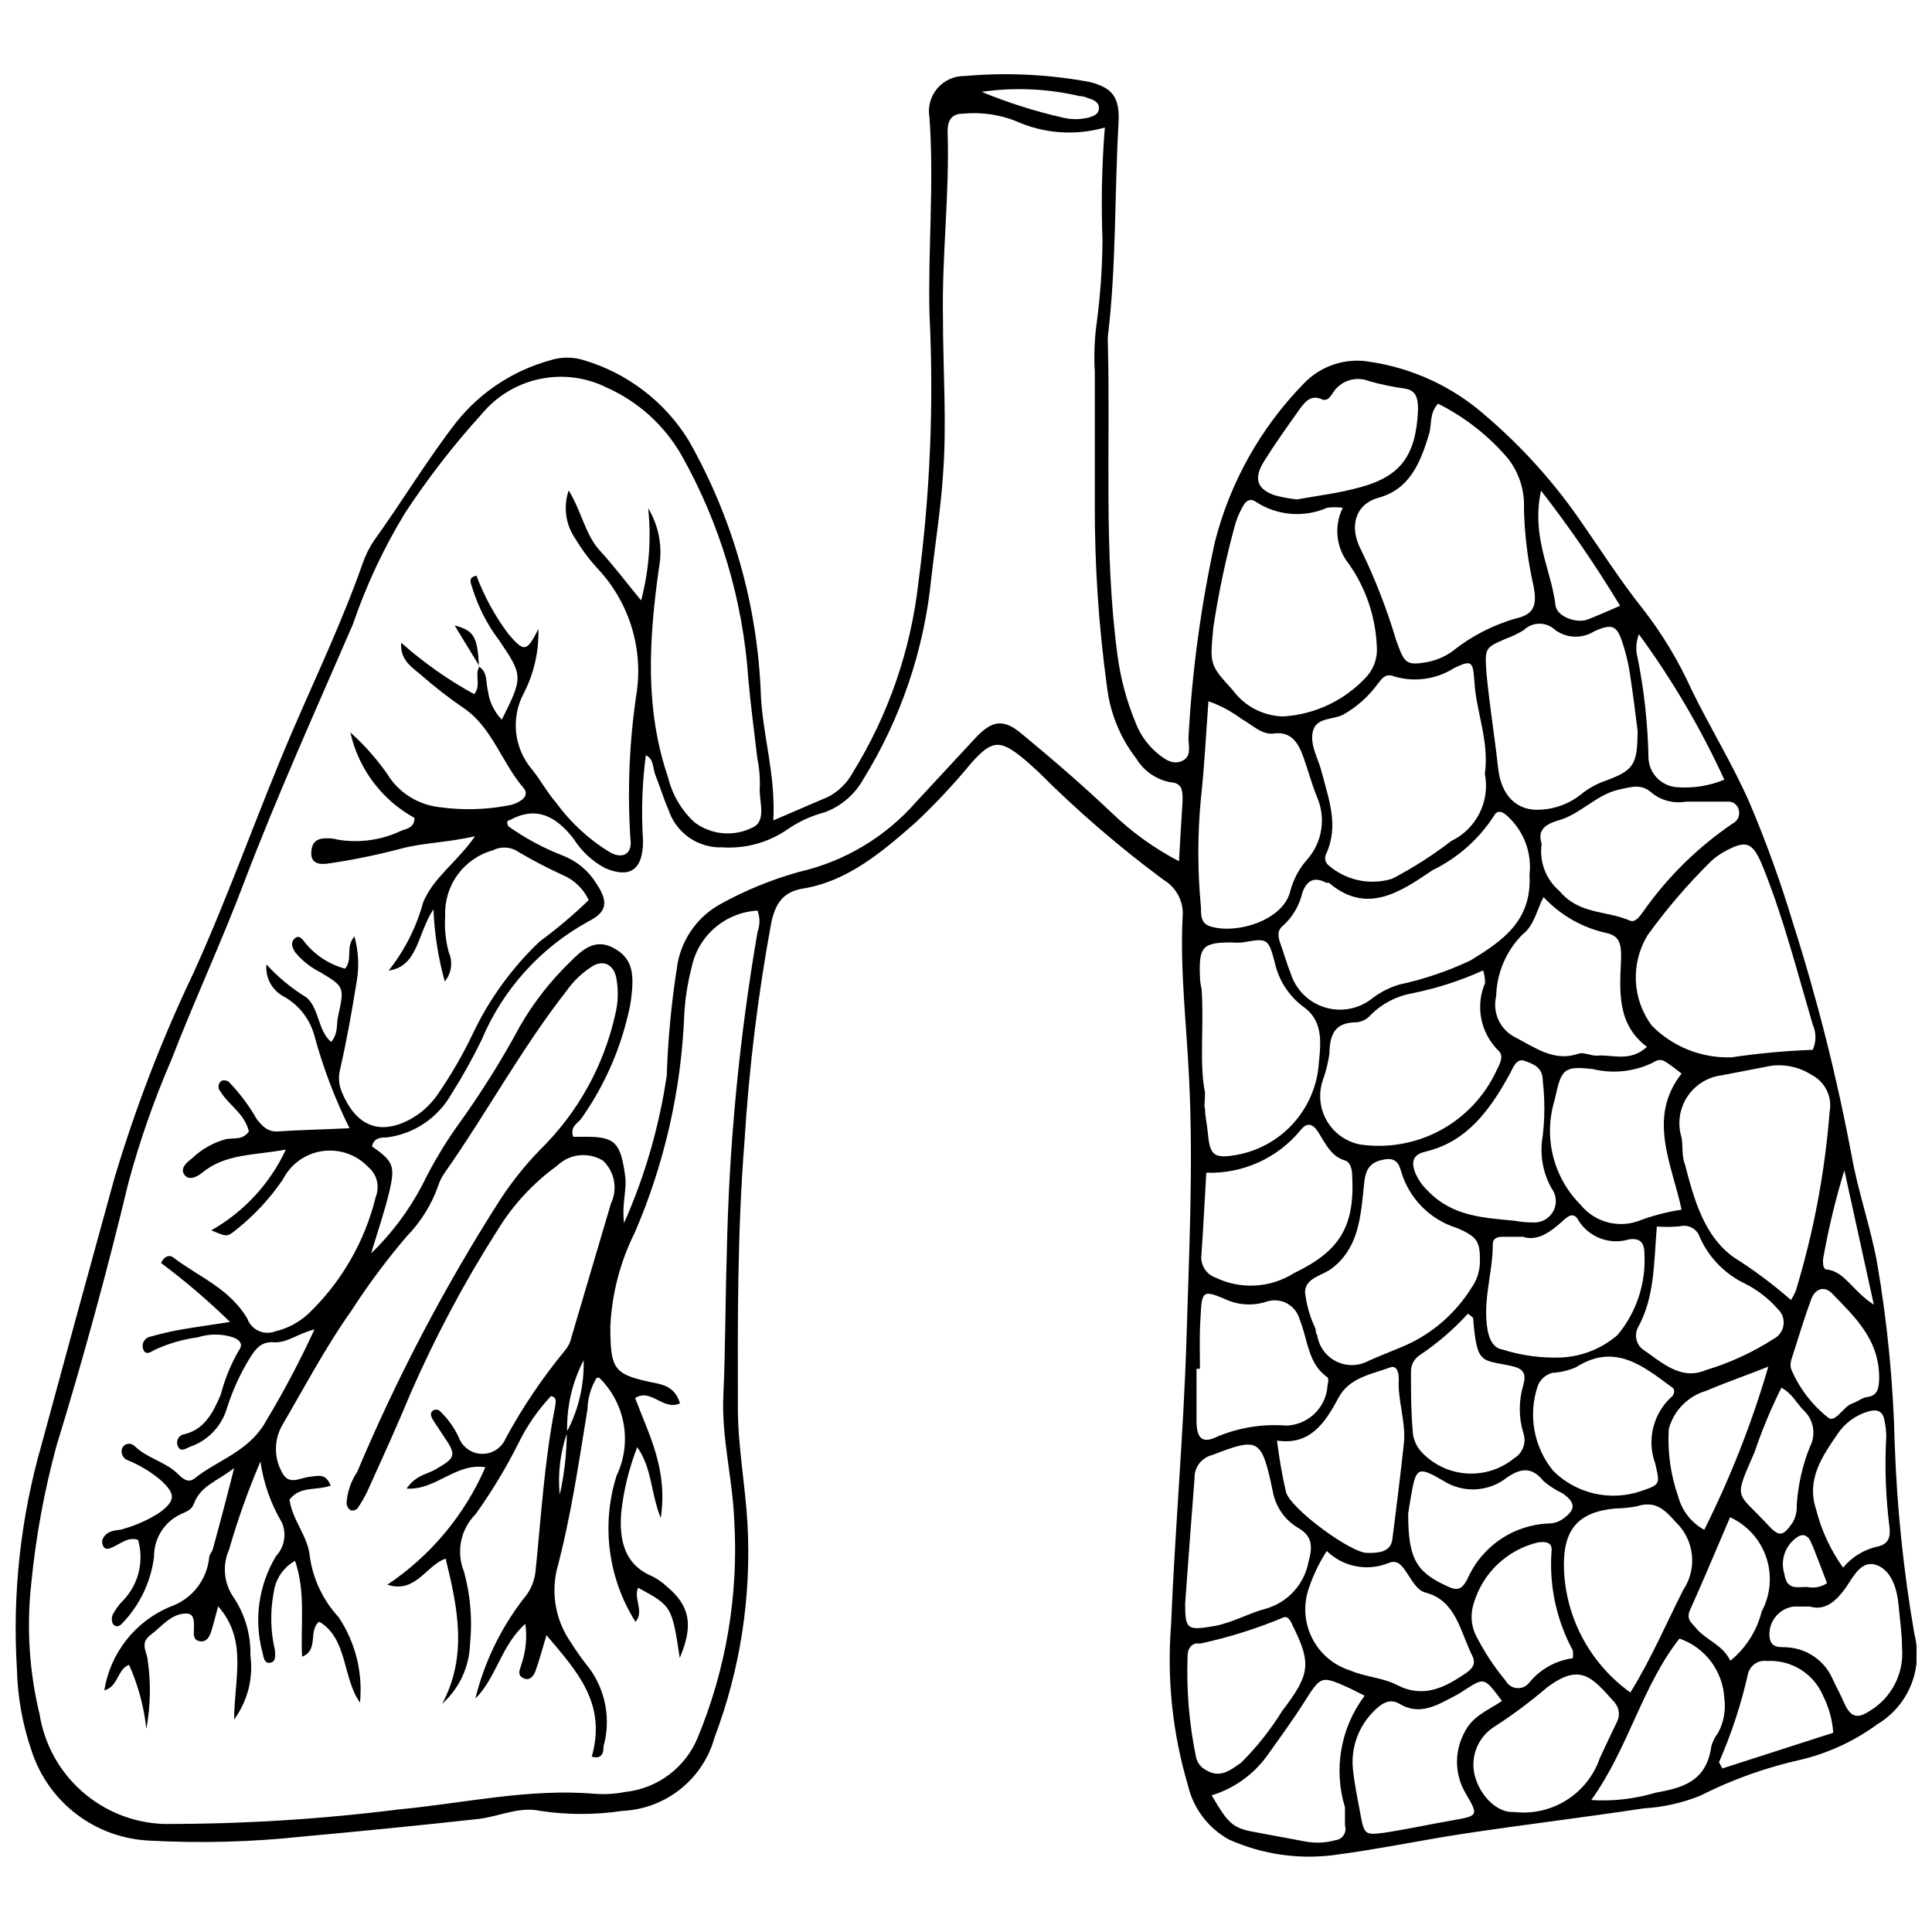 <?xml version="1.0" encoding="UTF-8"?>
<!-- Uploaded to: SVG Repo, www.svgrepo.com, Generator: SVG Repo Mixer Tools -->
<svg width="800px" height="800px" version="1.1" viewBox="144 144 512 512" xmlns="http://www.w3.org/2000/svg">
 <defs>
  <clipPath id="a">
   <path d="m148.09 163h503.81v474h-503.81z"/>
  </clipPath>
 </defs>
 <g clip-path="url(#a)">
  <path d="m348.94 361.42 14.605-6.285c2.738-1.445 4.984-3.672 6.453-6.398 9.43-15.266 15.363-32.434 17.379-50.266 3.133-23.637 4.117-47.512 2.945-71.324-0.395-17.32 1.246-34.645 0-52.023-0.496-2.758 0.273-5.59 2.098-7.719 1.82-2.125 4.496-3.324 7.297-3.266 11.137-0.98 22.355-0.43 33.344 1.645 5.66 1.586 7.754 3.848 7.359 10.812-1.074 18.906-0.566 37.926-2.832 56.609v-0.004c-0.027 0.547-0.027 1.094 0 1.641 0.734 27.566-1.133 55.25 2.547 82.703v0.004c0.793 6.125 2.394 12.121 4.754 17.828 1.094 2.949 2.883 5.59 5.211 7.699 2.152 1.867 4.527 3.848 7.246 2.547s1.414-4.359 1.641-6.625v0.004c0.953-17.273 3.281-34.441 6.961-51.344 4.035-15.879 12.199-30.41 23.664-42.117 4.508-4.664 11.043-6.785 17.434-5.66 11.324 1.676 21.922 6.59 30.512 14.152 9.395 8 17.727 17.172 24.797 27.285 5.66 8.094 10.926 16.418 16.98 24 5.168 6.629 9.52 13.848 12.965 21.512 4.981 10.188 10.926 19.758 15.512 30.285h-0.004c4.336 10.262 8.113 20.75 11.324 31.418 6.453 20.227 11.652 40.836 15.566 61.703 1.699 9.512 4.926 18.625 6.738 28.305h-0.004c2.754 15.996 4.324 32.172 4.699 48.398 0.594 16.797 2.336 33.535 5.207 50.098 1.164 4.504 0.84 9.266-0.926 13.57-1.766 4.309-4.875 7.926-8.867 10.32-5.984 4.391-12.773 7.566-19.98 9.34-9.371 2.055-18.445 5.289-27.004 9.621-4.75 1.914-9.777 3.039-14.887 3.34-16.078 2.434-32.152 4.359-48.23 6.793-11.32 1.754-22.984 4.188-34.473 5.66-9.266 1.082-18.648-0.344-27.172-4.129-5.559-3.019-9.559-8.273-10.984-14.438-4.082-13.758-5.598-28.148-4.469-42.457 1.02-25.191 3.285-50.27 4.074-75.457 0.68-23.266 1.867-46.477 0.68-69.797-0.68-14.094-2.379-28.305-1.699-42.23 0.418-4.008-1.523-7.891-4.981-9.961-11.793-8.727-22.918-18.32-33.285-28.699-1.359-1.188-2.606-2.434-4.019-3.566-6.227-5.094-8.32-4.754-13.699 1.246v-0.004c-4.566 5.555-9.48 10.812-14.719 15.738-8.945 7.867-18.059 15.625-29.891 17.547-4.754 0.793-7.246 3.34-8.434 9.172-3.519 19.125-5.883 38.445-7.074 57.852-1.867 23.492-1.812 47.043-1.754 70.59 0 10.359 1.98 20.434 2.547 30.738 1.066 19.273-1.902 38.555-8.719 56.609-1.5 5.41-4.672 10.211-9.066 13.707-4.391 3.496-9.777 5.516-15.387 5.766-7.207 1.078-14.531 1.078-21.738 0-5.66-1.246-10.98 1.527-16.531 2.152-15.453 1.699-30.965 3.227-46.418 4.641-13.516 1.461-27.125 1.82-40.699 1.074-7.016-0.32-13.766-2.785-19.34-7.055-5.574-4.269-9.711-10.145-11.852-16.832-2.367-6.894-3.664-14.109-3.852-21.398-1.242-20.094 0.961-40.254 6.512-59.605 6.379-23.551 12.812-47.078 19.305-70.59 5.562-18.648 12.566-36.836 20.945-54.402 9.453-20.773 16.98-42.512 25.984-63.516 6.398-14.887 13.359-29.438 18.793-44.832h-0.004c0.758-2.266 1.824-4.422 3.172-6.394 7.301-10.133 14.094-21.457 21.852-31.418 6.301-7.828 14.891-13.488 24.566-16.191 3.051-1.02 6.348-1.02 9.398 0 11.418 3.461 21.18 10.969 27.453 21.117 11.801 20.754 18.387 44.066 19.191 67.926 0.566 10.699 3.906 20.664 3.281 32.836zm-54.738 162.07c3.098-5.852 4.641-12.402 4.473-19.02-3.074 5.898-4.574 12.488-4.359 19.133-1.855 5.301-2.531 10.941-1.98 16.531 1.227-5.465 1.855-11.047 1.867-16.645zm-23.266-202.82c2.379 1.414 1.754 4.246 2.379 6.453h-0.004c0.367 2.863 1.656 5.527 3.68 7.586 5.66-11.32 5.66-11.66-0.793-21.113v-0.004c-3.152-4.191-5.547-8.906-7.074-13.926-0.34-1.188-1.188-2.606 1.133-3.113 2.098 5.566 4.977 10.809 8.547 15.566 4.133 4.754 4.754 4.699 7.867-1.414 0.168 5.894-1.156 11.734-3.848 16.984-1.723 3.203-2.434 6.856-2.043 10.473 0.395 3.617 1.879 7.031 4.25 9.793 2.266 2.832 4.019 6.113 6.398 8.832v-0.004c3.898 5.34 8.824 9.844 14.492 13.246 3.453 1.699 5.66 0 5.152-3.68h-0.004c-0.824-12.695-0.312-25.449 1.531-38.039 1.992-12.027-1.66-24.305-9.906-33.285-2.32-2.477-4.367-5.188-6.117-8.094-2.676-3.769-3.371-8.594-1.867-12.965 3.453 5.66 4.414 11.773 8.266 15.965 3.848 4.188 7.074 8.547 10.926 13.191v-0.004c2.102-7.969 2.734-16.258 1.867-24.453 2.894 4.805 3.906 10.512 2.832 16.02-2.606 18.625-3.793 37.078 2.434 55.305 1.105 4.59 3.547 8.746 7.019 11.945 2.184 1.637 4.785 2.633 7.504 2.875 2.723 0.238 5.453-0.285 7.894-1.516 3.961-1.812 1.473-7.301 1.926-11.32l-0.004-0.004c0.035-2.356-0.195-4.711-0.68-7.016-0.793-6.961-1.754-13.926-2.379-20.945h0.004c-1.406-20.867-7.457-41.16-17.719-59.383-4.547-7.941-11.508-14.23-19.871-17.945-5.481-2.715-11.719-3.508-17.707-2.242-5.988 1.262-11.375 4.504-15.293 9.207-7.488 8.246-14.32 17.066-20.438 26.379-5.637 9.266-10.25 19.113-13.754 29.379-9.793 22.645-20.039 45.285-28.812 68.324-6 15.906-13.191 31.305-19.359 47.266l-0.004 0.004c-4.543 10.508-8.328 21.328-11.32 32.379-5.66 23.551-12 46.758-19.078 69.797-3.242 11.941-5.477 24.137-6.68 36.457-1.285 11.605-0.539 23.348 2.211 34.699 1.266 7.902 5.238 15.117 11.238 20.414s13.652 8.348 21.648 8.625c20.816 0.035 41.617-1.25 62.27-3.848 17.379-1.641 34.531-5.66 52.137-4.133 2.672 0.172 5.352 0 7.981-0.512 4.164-0.453 8.133-2.019 11.484-4.527 3.356-2.508 5.977-5.871 7.594-9.734 7.578-18.242 10.906-37.969 9.734-57.684-0.453-11.32-3.394-21.852-2.887-33.117 0.566-12.398 0.508-24.906 0.906-37.359 0.559-28.66 3.281-57.234 8.152-85.48 0.68-1.824 0.68-3.836 0-5.66-4.184 0.234-8.176 1.848-11.34 4.594-3.168 2.746-5.332 6.469-6.152 10.578-1.051 4.059-1.695 8.211-1.926 12.395-0.777 19.871-5.211 39.426-13.074 57.684-3.867 7.727-6.086 16.168-6.512 24.797 0 11.32 0.793 12.793 10.586 14.887 3.113 0.621 6.512 1.074 7.867 5.66-4.473 2.039-7.699-4.133-11.887-1.414 3.68 9.793 8.719 18.852 6.793 31.812-2.719-6.848-2.266-13.133-6.227-18.793-2.18 5.559-3.609 11.383-4.246 17.32-0.621 7.754 1.074 13.98 8.379 16.98v0.004c1.344 0.691 2.582 1.566 3.68 2.602 6.172 5.152 7.133 10.246 3.453 18.965-2.094-13.754-2.094-13.754-11.039-18.625-1.301 2.832 1.699 6.227-0.68 9.059-7.289-11.539-9.133-25.699-5.039-38.719 2.047-4.269 2.707-9.07 1.883-13.73-0.82-4.66-3.082-8.945-6.465-12.254h-0.68c-1.52 2.516-2.359 5.383-2.434 8.32-2.324 14.324-4.418 28.645-8.152 42.629-1.512 6.637-0.156 13.602 3.734 19.188 1.527 2.414 3.188 4.742 4.981 6.965 4.301 5.949 5.656 13.535 3.68 20.605 0 1.074 0 3.566-3.113 2.719 4.019-14.207-3.961-22.645-12-32.211-1.133 3.734-1.867 6.566-2.832 9.285-0.566 1.641-1.641 2.945-3.34 2.094-1.699-0.848-0.848-2.207-0.508-3.508v-0.004c1.215-3.488 1.586-7.211 1.074-10.867-6.398 5.66-7.699 14.379-13.246 19.812 2.375-9.625 6.734-18.648 12.797-26.496 1.684-1.93 2.766-4.309 3.113-6.848 1.527-14.773 2.379-29.664 5.266-44.211 0-0.848 0.68-2.207-1.133-2.606h-0.004c-3.5 3.731-6.418 7.969-8.66 12.57-3.277 6.531-7.062 12.793-11.32 18.734-3.988 4-5.195 10-3.059 15.23 1.715 6.281 2.254 12.824 1.586 19.301-0.215 6.012-2.871 11.676-7.359 15.68 6.793-12.738 4.074-25.473 0.906-38.438-5.152 1.699-7.867 9.34-15.453 6.906v0.004c11.469-7.672 20.488-18.48 25.984-31.137-7.812-1.246-13.191 6.172-20.887 5.66 2.492-3.621 5.379-3.734 7.699-5.094 5.266-3.059 5.66-3.68 2.152-8.773-0.961-1.527-2.039-3-3-4.586-0.34-0.621-0.68-1.527 0-2.094h-0.004c0.559-0.512 1.418-0.512 1.98 0 2.066 1.977 3.758 4.32 4.981 6.906 0.926 2.598 3.352 4.359 6.109 4.438 2.758 0.074 5.277-1.555 6.344-4.098 4.484-8.262 9.754-16.074 15.738-23.324 0.852-1.008 1.438-2.215 1.699-3.508 3.508-11.773 6.961-23.66 10.473-35.438 1.828-3.828 0.98-8.398-2.098-11.32-3.207-1.984-7.262-1.984-10.473 0-0.648 0.406-1.254 0.883-1.809 1.414-6.297 4.57-11.625 10.344-15.68 16.98-8.801 13.793-16.504 28.254-23.043 43.25-3.453 8.32-7.188 16.531-10.926 24.793h0.004c-0.855 1.984-1.898 3.879-3.113 5.664-0.492 0.523-1.242 0.723-1.926 0.508-0.598-0.445-0.969-1.125-1.02-1.867 0.207-2.957 1.184-5.805 2.832-8.266 10.543-25.074 23.215-49.203 37.867-72.117 3.106-4.773 6.672-9.227 10.645-13.305 9.93-9.762 16.828-22.184 19.867-35.777 0.793-3.168 0.891-6.469 0.285-9.68-0.621-3.394-3.172-4.812-6-3.34-2.84 1.723-5.285 4.019-7.191 6.738-11.887 15.172-21.172 32.379-32.266 48.172-0.762 1.074-1.355 2.258-1.754 3.512-1.758 4.981-4.578 9.52-8.266 13.301-5.387 6.301-10.344 12.957-14.832 19.926-6.793 9.566-12.34 20.152-18.285 30.285h0.004c-2.148 3.856-2.148 8.543 0 12.398 1.754 3.566 4.699 1.473 7.246 1.188 2.547-0.281 4.301-0.961 5.66 2.32-3.848 1.414-8.094 0-10.926 3.734 0.848 5.66 4.867 9.625 5.379 15l-0.004 0.004c0.848 6.031 3.512 11.66 7.644 16.133 4.453 6.664 6.453 14.668 5.66 22.645-4.641-6.512-3.227-16.98-10.812-21.453-3 2.379 0 7.527-4.527 9.285-0.453-8.66 1.02-16.98-1.867-25.418v-0.004c-3.113 1.762-5.215 4.891-5.664 8.438-0.965 5.062-0.848 10.27 0.34 15.281 0 1.301 0.395 2.945-1.188 3.285-1.586 0.34-1.812-1.301-2.094-2.606-2.359-8.676-1.074-17.938 3.566-25.641 2.262-2.406 2.863-5.93 1.527-8.945-2.93-4.953-4.852-10.438-5.66-16.133-3.246 7.617-6.027 15.422-8.32 23.379-1.867 4.219-1.352 9.113 1.355 12.852 2.941 4.5 4.441 9.793 4.305 15.168 0.812 6.004-0.727 12.09-4.305 16.984 0-10.812 3.68-21-4.246-30.004-0.68 2.606-1.074 4.074-1.527 5.66-0.453 1.586-1.074 3.906-3.227 3.621-2.152-0.281-1.641-2.266-1.641-3.848 0-1.586 0-3.566-2.094-3.508-3.961 0-6.453 3.453-9.398 5.66-2.945 2.207-1.02 4.301-0.793 6.625 0.895 6.07 0.781 12.25-0.34 18.281-0.633-5.863-2.18-11.594-4.582-16.98-3.172 1.188-2.719 5.66-6.566 6.793 1.578-9.867 8.121-18.227 17.32-22.133 2.82-0.938 5.312-2.672 7.172-4.992 1.855-2.32 3.004-5.129 3.301-8.086 0-0.793 0.734-1.414 0.961-2.207 1.812-6.566 3.566-13.191 5.66-21.512-4.699 3.621-8.887 4.699-10.641 9.398-0.68 1.812-2.039 2.094-3.394 2.773h-0.004c-4.426 2.016-7.246 6.457-7.188 11.32-0.824 6.644-3.785 12.844-8.434 17.664-0.621 0.734-1.812 1.246-2.547 0-0.285-0.73-0.285-1.539 0-2.266 0.723-1.371 1.637-2.629 2.715-3.738 2.035-2.094 3.481-4.688 4.188-7.523 0.707-2.832 0.648-5.805-0.168-8.609-2.434-0.793-4.246 0.734-6.227 1.699-1.133 0.566-2.492 1.301-3.113-0.281-0.621-1.586 0.621-3 2.039-3.566 1.414-0.566 2.434-0.34 3.566-0.793 3.324-0.945 6.488-2.375 9.395-4.246 4.301-3.172 4.359-4.926 0.453-8.547-2.656-2.254-5.656-4.07-8.887-5.379-0.617-0.242-1.109-0.715-1.375-1.32s-0.281-1.293-0.039-1.906c0.289-0.578 0.832-0.984 1.469-1.098 0.637-0.109 1.289 0.086 1.758 0.531 3.34 3.285 7.926 4.074 11.32 7.246 1.246 1.188 2.773 2.832 4.586 1.414 6.398-5.094 14.547-7.133 19.078-15.398 4.68-7.801 8.93-15.848 12.734-24.113-4.414 1.074-7.246 3.621-10.699 3.394-3.453-0.227-4.867 1.699-6.512 4.301l0.004 0.004c-2.492 4.086-4.488 8.457-5.945 13.02-1.355 4.789-4.938 8.625-9.621 10.301-1.246 0.395-2.832 1.926-3.566-0.453v0.004c-0.172-0.645-0.047-1.332 0.332-1.875 0.383-0.547 0.984-0.895 1.648-0.957 5.207-1.301 7.473-5.66 9.512-10.414h-0.004c1.066-4.125 2.688-8.086 4.812-11.777 1.359-1.754 0-2.887-1.527-3.453-3.055-0.988-6.344-0.988-9.398 0-3.914 0.523-7.731 1.633-11.32 3.285-1.02 0.566-2.379 1.586-3.059 0-0.305-0.734-0.25-1.574 0.148-2.262 0.402-0.688 1.102-1.152 1.891-1.25 2.57-0.738 5.18-1.34 7.812-1.809 3.961-0.68 7.926-1.246 13.133-2.039-5.746-5.602-11.855-10.82-18.285-15.625 0.906-2.039 2.379-2.152 3.227-1.473 6.738 5.152 14.945 8.207 19.645 16.246 0.52 1.43 1.594 2.59 2.977 3.215 1.387 0.629 2.965 0.676 4.383 0.129 3.301-0.773 6.344-2.394 8.828-4.699 8.77-8.418 14.953-19.16 17.832-30.965 1.113-2.777 0.312-5.953-1.98-7.871-3.125-3.309-7.668-4.891-12.176-4.238-4.504 0.652-8.41 3.461-10.469 7.523-3.473 5.106-7.711 9.648-12.566 13.473-2.266 1.812-2.32 1.699-6.398 0h0.004c8.652-4.898 15.559-12.383 19.754-21.398-8.605 1.586-16.02 1.02-22.305 6.227-1.359 1.074-3.508 2.094-4.641 0.34s0.848-3.285 2.094-4.246h0.004c2.519-2.43 5.617-4.18 9-5.094 2.039-0.395 4.414 0.34 6.059-2.039-1.188-4.812-5.32-6.906-7.586-10.641h-0.004c-0.352-0.402-0.516-0.934-0.453-1.465 0.066-0.527 0.355-1.004 0.793-1.309 0.648-0.238 1.375-0.133 1.926 0.281 2.879 2.977 5.371 6.305 7.418 9.906 1.586 1.926 2.887 3.394 5.66 3.227 5.66-0.395 11.887-0.508 18.906-0.848-3.883-7.828-6.992-16.02-9.285-24.453-1.156-4.34-3.984-8.047-7.867-10.305-3.269-1.59-5.211-5.039-4.867-8.66 3.109 3.414 6.695 6.371 10.641 8.773 3.394 2.945 2.945 8.773 6.512 11.773 1.926-2.266 1.359-4.641 1.812-6.68 1.754-7.926 1.699-7.926-4.754-11.832l-0.004 0.004c-2.5-1.254-4.719-3.008-6.512-5.152-0.734-1.074-1.414-2.492-0.34-3.621 1.074-1.133 1.926-0.34 2.773 0.848h0.004c2.727 3.418 6.477 5.879 10.699 7.019 2.152-2.547 0-5.66 2.492-8.547h-0.004c1.109 3.961 1.301 8.121 0.566 12.168-1.246 7.699-2.606 15.453-4.359 23.039-0.523 2.059-0.344 4.231 0.512 6.172 3.734 8.887 9.906 11.32 17.773 7.246 2.926-1.543 5.445-3.754 7.359-6.453 3.613-5.184 6.793-10.656 9.512-16.359 4.352-9.172 10.359-17.461 17.715-24.457 4.582-3.363 8.93-7.031 13.02-10.98-1.391-2.977-3.828-5.332-6.848-6.625-4.051-1.84-8-3.902-11.832-6.168-2-1.363-4.59-1.516-6.734-0.398-3.769 1.047-7.07 3.344-9.363 6.512s-3.441 7.019-3.262 10.926c-0.223 3.238 0.102 6.492 0.961 9.621 1.125 2.566 0.707 5.543-1.074 7.699-1.734-6.238-2.738-12.66-3-19.133-4.301 6.512-4.074 15.172-11.887 16.246 4.258-5.352 7.375-11.516 9.168-18.113 2.773-6.625 8.719-10.359 13.754-17.492-7.699 1.754-13.926 1.699-20.039 3.394h0.004c-6.117 1.602-12.312 2.867-18.566 3.793-1.867 0.281-4.981 0.566-4.812-2.945 0.168-3.508 2.434-3.793 4.867-3.68v0.004c0.73 0.023 1.449 0.141 2.152 0.34 5.777 0.965 11.711 0.113 16.98-2.434 1.414-0.453 3.394-0.848 3.34-3.34-8.648-4.758-14.836-13.008-16.98-22.645 3.625 3.246 6.871 6.894 9.68 10.867 3 5.012 8.176 8.32 13.98 8.945 6.043 0.84 12.18 0.688 18.172-0.453 0.977-0.148 1.918-0.473 2.773-0.961 1.473-0.734 2.66-2.152 1.246-3.734-5.66-6.566-8.32-16.02-15.738-21.059-3.945-2.699-7.727-5.629-11.32-8.777-2.434-2.094-5.66-3.961-5.32-8.605v0.004c5.918 5.262 12.414 9.836 19.359 13.641 1.926-2.434 0-5.207 1.359-7.301zm165.86-142.88c-7.906 2.262-16.359 1.621-23.832-1.812-4.344-1.656-9.012-2.297-13.641-1.867-3.059 0-4.301 1.641-4.188 5.094 0.508 16.246-1.527 32.438-1.246 48.684 0 14.094 1.074 28.305 0 42.172-0.621 9.227-2.094 18.285-3.113 27.398h-0.004c-1.895 18.863-8.07 37.043-18.055 53.156-2.262 4.004-5.875 7.074-10.191 8.66-3.59 0.938-6.981 2.508-10.02 4.641-4.988 3.391-10.961 5.023-16.98 4.644-3.188 0.133-6.328-0.789-8.938-2.621-2.609-1.832-4.543-4.473-5.5-7.512-1.301-2.945-2.207-6.059-3.394-9-0.734-1.812-0.395-4.359-2.547-5.266-0.98 7.504-1.227 15.09-0.738 22.641 0 7.867-3.566 10.02-10.078 7.246h0.004c-3.398-1.82-6.266-4.492-8.32-7.754-4.754-6.113-9.965-8.773-16.98-4.926-0.566 0-0.848 0.508-0.34 1.586h-0.004c4.539 3.227 9.465 5.871 14.66 7.867 3.562 1.422 6.578 3.938 8.605 7.191 3.34 4.926 3 7.641-2.039 10.188-12.715 6.969-22.695 18.043-28.301 31.418-2.43 4.977-5.133 9.812-8.098 14.492-3.582 6.219-9.863 10.406-16.98 11.32-1.473 0-3.453 0-3.961 2.379 5.66 3.906 6.172 5.207 4.641 11.773-1.188 5.152-2.945 10.188-4.867 16.586 5.469-5.293 10.055-11.426 13.582-18.172 2.656-5.426 5.742-10.633 9.23-15.566 6.156-8.484 11.734-17.371 16.699-26.605 3.625-6.25 8.102-11.965 13.301-16.98 2.945-2.945 6.398-6.285 11.32-3.68 4.926 2.606 5.66 6.34 4.812 13.191v-0.004c-0.188 1.605-0.488 3.195-0.906 4.754-2.332 9.848-6.543 19.148-12.395 27.398-0.961 1.246-3 2.094-2.094 4.754h3.508c7.641 0 9.059 1.699 10.246 10.246 0.566 3.68-0.906 7.246-0.281 12.625 5.531-12.465 9.34-25.621 11.32-39.113 0.312-9.48 1.203-18.934 2.66-28.305 0.863-7.137 5.066-13.441 11.32-16.984 6.656-3.703 13.723-6.609 21.059-8.66 12.035-2.746 22.891-9.223 31.023-18.512 5.266-5.66 10.473-11.32 15.738-16.98 4.359-4.641 7.359-5.207 12.172-1.188 8.152 6.738 16.246 13.699 24 21.059l-0.004-0.004c5.281 5.098 11.27 9.406 17.777 12.793 0.34-5.66 0.621-10.926 0.961-15.965 0-2.773 0-4.754-3.285-4.981l0.004 0.004c-3.758-0.723-7.031-3.008-9.004-6.285-4.269-5.516-6.949-12.09-7.754-19.02-2.207-16.094-3.285-32.324-3.227-48.57v-34.926c-0.258-4.328-0.086-8.672 0.508-12.965 0.965-7.246 1.473-14.543 1.531-21.852-0.387-9.965-0.176-19.945 0.621-29.887zm88.309 73.191c-2.379 2.492-1.641 5.66-2.379 7.981-2.32 7.867-5.266 14.773-13.527 16.98-6.172 1.812-7.754 7.754-4.414 13.98v0.008c3.688 7.606 6.754 15.5 9.168 23.605 2.039 5.66 2.434 6.906 7.414 6.059l0.004-0.004c2.688-0.367 5.25-1.379 7.473-2.941 5.008-4.043 10.785-7.027 16.98-8.773 4.754-1.074 5.66-3.566 4.473-9.059-1.465-6.586-2.281-13.297-2.434-20.039 0.215-4.703-1.23-9.328-4.078-13.078-5.16-6.125-11.516-11.133-18.68-14.719zm12.398 98.102c1.188-8.832-2.32-16.418-2.773-24.453-0.34-5.66-0.906-5.66-5.32-3.621h-0.004c-4.773 3.059-10.652 3.867-16.074 2.207-2.207-0.848-3.113 0.621-4.188 1.98h-0.004c-2.398 3.297-5.465 6.055-9 8.094-2.719 1.527-7.133 0.734-8.152 4.301-1.02 3.566 1.246 7.133 2.207 10.754 1.812 7.188 4.754 14.32 1.246 21.965v0.004c-0.492 0.969-0.285 2.144 0.512 2.887 4.633 4.098 11.066 5.492 16.98 3.68 5.512-2.875 10.758-6.231 15.684-10.02 3.238-1.562 5.867-4.152 7.477-7.371 1.609-3.215 2.106-6.875 1.41-10.406zm-37.645-70.531c-1.375-0.164-2.762-0.164-4.133 0-6.141 2.695-13.227 2.121-18.852-1.527-1.586-1.133-2.773-0.281-3.566 1.301-0.918 1.598-1.621 3.312-2.094 5.094-2.402 8.809-4.293 17.75-5.66 26.777-0.906 9.793-1.133 9.852 5.152 16.699 3.133 4.293 8.098 6.867 13.414 6.961 8.512-0.527 16.477-4.367 22.191-10.699 1.914-2.215 2.832-5.121 2.547-8.039-0.352-7.758-2.902-15.258-7.359-21.621-3.434-4.227-4.074-10.074-1.641-14.945zm124.54 143.67h-0.004c0.957-2.125 0.957-4.559 0-6.68-4.074-13.867-7.641-27.852-12.965-41.211-2.887-7.301-4.473-7.981-10.754-4.473-1.09 0.633-2.113 1.371-3.055 2.207-6.211 6.094-11.891 12.703-16.984 19.758-2.223 3.644-3.309 7.871-3.117 12.137s1.652 8.375 4.195 11.809c5.562 5.652 13.242 8.711 21.172 8.434 7.031-1.047 14.121-1.711 21.227-1.98zm-75.066-46.363c0.672-5.742-1.43-11.457-5.66-15.398-1.074-1.133-2.773-2.152-3.734-0.281-4.016 6.207-9.652 11.199-16.305 14.434-8.379 5.66-17.379 11.945-27.453 3.34h-0.68c-2.887-1.527-5.039-1.02-6.34 2.547-0.762 3.348-2.516 6.391-5.039 8.719-1.754 1.301-1.473 3.059-0.734 5.039 0.734 1.98 1.586 5.094 2.606 7.527h-0.004c1.309 4.379 4.711 7.816 9.074 9.168 4.363 1.352 9.113 0.441 12.664-2.43 2.156-1.641 4.59-2.867 7.191-3.625 6.461-1.402 12.746-3.531 18.734-6.34 8.379-5.152 16.359-10.414 15.68-22.699zm69.289 112.65c0.508-0.789 0.945-1.621 1.301-2.488 4.688-15.426 7.688-31.312 8.945-47.383 0.754-3.926-1.152-7.883-4.699-9.734-3.231-2.102-7.109-2.965-10.926-2.438l-12.906 2.492c-3.777 0.449-7.16 2.559-9.23 5.754-2.066 3.195-2.606 7.144-1.469 10.777 0.395 2.379 0 4.867 0.906 7.133 2.434 9.398 5.094 18.965 12.906 24.566 5.344 3.375 10.414 7.16 15.172 11.32zm-40.645-150.91c-0.621-4.926-1.246-10.02-2.039-15.059h0.004c-0.355-2.375-0.887-4.723-1.586-7.019-1.699-5.66-2.719-6.512-7.812-4.246-3.184 2.035-7.289 1.926-10.359-0.281-2.332-2.273-6.047-2.273-8.379 0-1.492 0.898-3.062 1.656-4.699 2.262-5.66 2.434-5.66 2.434-5.152 9.398 0.793 8.32 2.152 16.586 3.059 24.906 0.793 7.359 5.094 11.66 11.719 10.98v0.004c3.715-0.277 7.266-1.656 10.188-3.965 1.695-1.41 3.609-2.539 5.664-3.34 8.488-3.055 9.34-4.359 9.395-13.641zm-40.926 63.57c-5.996 2.723-12.281 4.754-18.738 6.055-4.152 0.719-7.984 2.695-10.98 5.66-0.949 1.152-2.312 1.887-3.793 2.039-5.66 0-7.133 2.945-7.246 8.379-0.336 2.394-0.926 4.746-1.754 7.019-1.195 3.57-0.793 7.481 1.105 10.734s5.102 5.527 8.801 6.246c7.297 1.062 14.742-0.25 21.238-3.746 6.492-3.5 11.688-8.992 14.82-15.668 0.906-1.867 2.32-4.133 0.395-5.66-2.25-2.293-3.769-5.199-4.363-8.352-0.594-3.156-0.238-6.418 1.023-9.367-0.008-1.133-0.176-2.258-0.508-3.34zm-72.797-71.328c-0.68 9-1.074 17.32-1.98 25.586h-0.004c-0.934 9.66-0.934 19.383 0 29.043 0 2.266 0 4.359 2.66 5.094 6.961 2.039 19.359-1.699 21.059-9.625 0.84-3.043 2.371-5.852 4.473-8.207 1.938-2.215 3.207-4.93 3.668-7.832 0.461-2.906 0.09-5.879-1.062-8.582-1.414-3.453-2.379-7.074-3.621-10.586-1.246-3.508-3.059-7.019-7.867-6.34-3.113 0.453-5.66-2.266-8.605-3.906h-0.004c-2.656-1.977-5.594-3.543-8.715-4.644zm71.945 148.09c0-5.039-0.848-6.227-6.059-8.492l0.004 0.004c-7.152-2.191-12.723-7.828-14.832-15.004-0.906-3.508-2.773-3.68-5.66-2.887-4.133 1.188-3.961 4.754-4.359 8.207-0.793 7.812-1.699 15.453-8.492 20.492-2.434 1.812-6.793 2.379-6.961 6.113v0.004c0.375 3.418 1.332 6.75 2.828 9.848 0 0.508 0 1.074 0.395 1.586h0.004c0.434 3.023 2.328 5.637 5.062 6.996 2.738 1.355 5.965 1.281 8.637-0.203 3.34-1.473 6.793-2.773 10.133-4.246 6.992-3.227 12.895-8.418 16.98-14.945 1.57-2.172 2.383-4.793 2.32-7.473zm-72.852-44.324c0 2.606-0.34 3.394 0 4.188 0 2.152 0.566 4.301 0.734 6.398 0.508 5.66 1.473 6.848 6.793 6 6.027-0.883 11.566-3.812 15.688-8.297 4.125-4.481 6.578-10.246 6.957-16.324 0.621-6 0.961-11.32-4.359-14.945-3.758-2.891-6.367-7.023-7.359-11.66-1.699-6.453-1.98-6.34-8.547-5.207v-0.004c-0.961 0.086-1.926 0.086-2.887 0-7.926 0-8.773 1.188-8.32 10.02h-0.004c0.078 0.801 0.211 1.598 0.398 2.379 0.68 9.848-0.68 19.586 0.906 27.453zm0.34 21.172c-0.453 7.359-0.793 14.605-1.301 21.793l-0.004 0.004c-0.309 2.625 1.242 5.117 3.738 6 6.684 3.223 14.559 2.773 20.832-1.191 11.719-5.66 16.133-11.945 15.398-25.699 0-1.699-0.453-3.68-1.867-4.133-3.734-1.074-5.207-4.473-7.133-7.527-1.359-2.152-2.945-2.773-4.699-0.508l-0.004-0.004c-6.109 7.441-15.34 11.605-24.961 11.266zm84.234 16.98h-5.66c-1.754 0-2.719 0.566-2.66 2.152 0 7.527-2.773 14.832-1.359 22.645 0.508 2.719 1.699 4.754 3.961 5.094 5.082 1.609 10.406 2.32 15.734 2.094 5.426-0.305 10.602-2.394 14.719-5.941 5.019-6.008 7.57-13.695 7.133-21.512 0-2.773-0.961-4.301-4.074-3.848-5.172 1.574-10.75-0.574-13.531-5.211-1.301-2.32-3-0.621-4.301 0.566-3.059 2.719-6.227 5.039-9.965 4.078zm41.715-7.188c-2.66-12.34-9.113-24.453 0-36.059-5.094-3.906-5.266-4.301-7.867-2.773-4.875 2.289-10.387 2.848-15.625 1.586-7.867-0.906-8.379 0-10.133 8.152-1.492 4.801-1.652 9.922-0.453 14.812 1.195 4.887 3.703 9.355 7.246 12.922 3.613 4.504 9.637 6.285 15.117 4.473 3.781-1.457 7.711-2.5 11.715-3.113zm-13.586 127.99c5.66-9.172 9.512-18.34 14.039-27.227v-0.004c3.785-5.668 2.949-13.234-1.98-17.945-3.34-3.793-5.66-5.66-10.414-4.188-1.867 0.355-3.762 0.543-5.66 0.566-9.965 0.961-14.152 5.66-13.527 16.98l-0.004 0.004c0.762 12.719 7.231 24.41 17.605 31.812zm-117.97-23.664c0 6.906 0.508 7.246 7.527 6.059 4.867-0.848 9.172-3.394 13.867-4.641h0.004c2.875-0.824 5.461-2.441 7.461-4.664 2.004-2.219 3.34-4.961 3.859-7.906 1.074-3.848 1.02-6.625-2.66-8.773-3.621-2.086-6.133-5.672-6.848-9.793-2.945-14.094-3.734-14.32-16.078-9.566-2.793 0.691-4.727 3.238-4.641 6.113-0.852 10.758-1.645 21.512-2.492 33.172zm94.477-201.3c-0.695 4.731 1.105 9.484 4.758 12.566 5.152 6.227 12.453 5.094 18.625 7.812 1.359 0.621 2.66-1.133 3.508-2.379v0.004c6.441-9.172 14.496-17.094 23.773-23.383 1.172-0.594 1.836-1.867 1.645-3.168-0.059-0.773-0.43-1.488-1.027-1.98-0.598-0.492-1.375-0.719-2.144-0.625h-10.867c-3.16 0.566-6.41-0.234-8.945-2.207-2.887-2.719-5.66-1.641-8.719-1.02-6.113 1.301-10.473 6.738-16.418 8.266-3.281 1.02-5.375 2.547-4.188 6.113zm0.508 14.094c-1.926 3.734-2.492 7.641-5.66 10.02l0.004 0.004c-4.297 4.356-6.766 10.188-6.906 16.301-1.035 4.262 0.941 8.688 4.812 10.758 5.66 2.945 10.586 6.68 16.98 4.473 1.473-0.508 3.34 0.621 4.981 0.508 4.133-0.34 8.605 1.812 13.191-2.32-8.094-6.059-7.246-15-6.848-23.605 0-3.566-0.34-5.66-3.621-6.512h-0.004c-6.492-1.371-12.402-4.711-16.926-9.566zm-57.453 173.34c-2.027 3.121-3.644 6.488-4.812 10.02-1.457 4.324-1.117 9.051 0.949 13.117 2.066 4.07 5.684 7.133 10.035 8.508 4.019 1.754 8.605 1.867 12.512 3.906 7.019 3.566 12.625 0.621 18.34-3.285 1.586-1.133 2.606-2.434 1.473-4.641-3.172-6.34-4.246-14.492-12.285-16.586-2.379-0.621-3.68-3.34-5.266-5.66-1.586-2.32-2.719-3.059-4.981-2.039-2.703 1.02-5.641 1.25-8.469 0.656-2.828-0.59-5.43-1.977-7.496-3.996zm-13.191-29.266c0.551 4.586 1.344 9.141 2.379 13.641 1.188 4.414 17.492 16.418 21.68 16.133 2.434 0 6.059 0 6.512-3.621 1.074-8.492 2.152-16.98 3.059-25.473 0.566-5.66-1.699-11.32-1.359-16.98 0-1.641-0.453-3.793-2.379-3.059-4.867 1.812-10.641 2.606-13.586 7.981-3.68 6.961-7.699 12.68-16.305 11.379zm105.07-13.812c-7.699-5.66-15.34-12.285-25.758-5.66-2.004 0.891-4.152 1.406-6.34 1.527-1.754 0.453-3.184 1.715-3.848 3.394-2.656 7.754-1.094 16.328 4.133 22.645 2.984 2.945 6.734 5 10.82 5.941 4.09 0.938 8.355 0.723 12.332-0.621 5.148-1.754 5.148-1.754 3.793-7.414-1.086-3-1.266-6.246-0.52-9.348 0.746-3.098 2.379-5.91 4.707-8.09 0.773-0.52 1.059-1.523 0.68-2.375zm-125.5-5.207h-0.906v13.754c0 4.586 1.473 6.172 5.32 4.301 5.82-2.473 12.152-3.504 18.457-3 5.527-0.168 10.121-4.312 10.867-9.793 0-1.074 0.621-2.492 0-3.059-5.152-3.566-5.152-10.02-7.301-15.285l-0.004 0.004c-0.484-1.801-1.68-3.324-3.316-4.223-1.633-0.898-3.562-1.09-5.344-0.531-3.723 1.25-7.789 0.988-11.32-0.738-5.66-2.379-6-1.98-6.285 4.926-0.34 4.699-0.168 9.113-0.168 13.645zm80.043 88.023c-4.641-6.227-4.641-6.227-9.566-3.113-0.848 0.508-1.641 1.133-2.547 1.586-4.812 2.492-9.566 5.66-15.172 2.207-2.492-1.414-4.641 0-6.566 1.926-4.09 3.981-6.172 9.594-5.66 15.281 0.395 4.019 1.246 8.039 1.98 12 1.02 5.66 1.301 5.66 6.34 5.039 6.285-0.961 12.453-2.32 18.68-3.394 6.227-1.074 6.227-1.359 3-6.848v-0.004c-2.965-4.852-3.203-10.895-0.621-15.961 2.207-4.758 6.227-6.059 10.133-8.719zm41.039-125.73c-0.793 9.738-0.566 18.738-4.981 26.719-0.988 1.898-0.57 4.227 1.02 5.66 5.207 3.566 10.301 8.547 16.98 5.66h0.004c6.336-1.898 12.379-4.68 17.941-8.262 1.41-0.719 2.379-2.078 2.606-3.641 0.223-1.566-0.324-3.141-1.473-4.231-2.398-2.75-5.297-5.016-8.547-6.68-5.375-2.516-9.672-6.871-12.113-12.281-0.684-2.266-3.031-3.586-5.32-3-2.035 0.188-4.078 0.207-6.117 0.055zm-95.324-192.69c5.32-0.961 11.32-1.699 16.98-3.285 10.641-2.945 14.547-8.605 15.059-20.434 0-3.113-0.453-5.207-3.566-5.66-3.113-0.453-6.227-1.074-9.285-1.926-3.57-1.5-7.699-0.18-9.734 3.113-0.734 1.133-1.527 2.266-2.945 1.641-2.945-1.301-4.527 0.793-6.059 2.945-3.172 4.473-6.34 8.887-9.227 13.527-2.887 4.641-1.754 7.414 2.887 9 1.934 0.52 3.902 0.879 5.891 1.078zm57.57 191.16c1.867 0.34 3.762 0.492 5.66 0.453 2.082-0.125 3.93-1.383 4.805-3.277 0.875-1.891 0.641-4.113-0.617-5.781-2.371-4.25-3.191-9.191-2.32-13.98 0.562-4.816 0.562-9.68 0-14.492 0-3.566-2.434-4.414-4.699-5.266-2.266-0.848-3.059 1.586-4.019 3.394-5.266 9.625-11.32 17.887-22.02 20.547l-1.414 0.395c-2.379 0.961-2.606 2.719-1.699 5.152v0.004c0.793 1.914 1.992 3.633 3.508 5.039 6.453 6.68 14.719 7.019 22.816 7.812zm0 156.69c4.832 0.559 9.715-0.551 13.832-3.144 4.121-2.594 7.227-6.519 8.809-11.121 1.414-3.113 2.945-6.227 4.414-9.34h0.004c0.984-1.684 0.824-3.805-0.398-5.324-6.172-6.961-9.227-10.641-18-4.074-4.582 3.91-9.426 7.5-14.492 10.754-3.961 2.805-5.82 7.734-4.699 12.457 1.473 5.773 6.172 10.133 10.531 9.793zm-39.625-30.793-4.188-2.094c-7.586-3.394-7.414-3.227-12.113 4.133-3.059 4.812-6.453 9.398-9.738 14.039l-0.004-0.004c-3.613 4.91-8.715 8.523-14.547 10.301 4.699 8.039 5.66 8.773 12.625 9.965l12.172 2.266-0.004-0.004c2.652 0.512 5.387 0.395 7.984-0.34 0.898-0.09 1.711-0.586 2.203-1.344 0.496-0.758 0.621-1.699 0.344-2.559v-4.812c-3.094-10.117-1.156-21.102 5.207-29.551zm27.34-101.27c-3.785 4.125-8.039 7.793-12.68 10.926-1.59 0.969-2.523 2.727-2.434 4.582 0 5.094 0 10.246 0.453 15.34v0.004c0.035 2.09 0.82 4.094 2.207 5.66 3.102 3.398 7.387 5.481 11.98 5.82 4.59 0.336 9.133-1.098 12.699-4.008 2.309-1.383 3.328-4.199 2.434-6.738-1.246-4.133-1.246-8.547 0-12.68 0.848-3.059 0-4.301-2.887-4.981-8.152-1.867-9.398 0-10.414-12.738 0-0.168-0.285-0.34-1.359-1.188zm-48.738 80.438c-7.133 2.988-14.523 5.32-22.078 6.965h-1.414c-1.699 0.566-2.094 1.98-2.094 3.734h-0.004c-0.297 8.871 0.465 17.746 2.266 26.438 0.34 1.469 1.316 2.715 2.66 3.394 3.734 2.266 6.453 0 9.285-1.98 4.144-4.129 7.789-8.727 10.867-13.699 7.414-9.68 7.812-12.566 2.773-22.645-0.621-1.582-1.359-2.434-2.262-2.207zm81.402 48.457c5.727 0.367 11.477-0.285 16.98-1.926 6.68-1.246 13.527-2.66 14.832-12.285v0.004c0.34-1.277 0.938-2.473 1.754-3.512 1.543-2.832 2.137-6.086 1.699-9.281-0.188-3.516-1.422-6.898-3.539-9.711-2.117-2.812-5.023-4.93-8.348-6.086-9.906 12.57-13.531 29.098-23.379 42.797zm-48.516-75.91c0 11.945 2.094 15.512 10.473 19.305 2.492 1.133 3.621 0.961 5.152-1.812 1.84-4.285 4.863-7.961 8.711-10.598 3.848-2.633 8.363-4.125 13.027-4.293 1.23-0.004 2.434-0.379 3.453-1.074 3.621-2.492 3.734-4.414 0-6.961-1.805-0.84-3.481-1.926-4.984-3.227-3.059-3.793-6-3.394-9.566-0.961v-0.004c-2.375 1.914-5.297 3.031-8.344 3.195-3.047 0.16-6.07-0.641-8.637-2.289-6.906-4.019-7.246-3.566-8.66 4.812-0.34 1.867-0.512 3.227-0.625 3.906zm106.42 24.625h-4.246 0.004c-3.676 0.48-6.43 3.598-6.453 7.301 0 4.301 3.227 3.227 5.32 3.566 4.941 0.496 9.254 3.578 11.32 8.094 0.961 2.152 2.152 4.188 3.059 6.34 1.754 4.019 3.508 4.641 6.961 2.32v0.004c2.816-1.703 5.102-4.16 6.602-7.09 1.5-2.93 2.156-6.219 1.891-9.496 0-3.734-0.566-7.473-0.906-11.32-0.34-3.848-1.641-9.059-5.66-10.641-4.019-1.586-6.172 2.66-8.152 5.66-2.773 3.957-5.719 6.449-9.738 5.262zm-62.777 13.699c0.074-0.68 0.074-1.363 0-2.039-4.344-8.039-6.309-17.152-5.66-26.266 0.34-2.66-1.867-2.606-3.621-2.379-4 0.957-7.676 2.953-10.66 5.789-2.981 2.832-5.16 6.398-6.324 10.344-0.887 2.672-0.742 5.578 0.398 8.152 2.188 4.414 4.887 8.555 8.035 12.34 0.598 1.129 1.73 1.879 3.004 1.98 1.273 0.102 2.512-0.453 3.281-1.469 2.891-3.539 7.019-5.848 11.547-6.453zm71.609-24v-0.004c2.41-2.914 5.746-4.914 9.453-5.66 2.266-0.621 3.113-2.039 2.887-4.699-1.035-8.031-1.34-16.141-0.906-24.227 0.012-1.352-0.121-2.699-0.395-4.019-0.395-2.832-1.812-3.453-4.188-2.832-3.441 0.961-6.418 3.133-8.379 6.113-3.848 5.66-8.266 11.832-5.66 19.758 1.395 5.594 3.836 10.875 7.188 15.566zm-36.797-10.02 0.004-0.004c6.953-13.875 12.637-28.348 16.98-43.246-5.66 2.266-11.32 4.188-16.418 6.398l0.004-0.004c-4.871 1.398-8.652 5.242-9.965 10.133-0.367 6.07 0.48 12.152 2.492 17.891 1 3.762 3.492 6.949 6.906 8.828zm46.363-40.309c0-10.246-6.566-16.191-12.453-22.305-2.152-2.266-4.754-1.188-5.66 1.812-1.926 5.207-3.508 10.586-5.207 15.852-0.227 0.777-0.227 1.602 0 2.379 2.121 4.981 5.445 9.355 9.68 12.734 1.98 1.812 4.074-2.887 6.566-3.68 1.359-0.453 2.66-1.586 4.019-1.699 2.828-0.395 3-2.66 3.055-5.094zm-12.168 94.082c-0.242-3.43-1.168-6.777-2.719-9.848-1.23-2.871-3.312-5.289-5.965-6.93-2.656-1.641-5.75-2.426-8.867-2.242-2.394-0.348-4.637 1.25-5.094 3.625-1.801 7.961-4.359 15.734-7.641 23.207 0 0 0.453 0.793 0.906 1.641zm-27.285-19.078v0.004c4.117-3.344 7.035-7.934 8.32-13.078 2.359-4.394 2.801-9.566 1.215-14.297-1.59-4.727-5.059-8.59-9.594-10.668-3.508 8.152-6.906 16.359-10.527 24.398-1.133 2.379 0 3.34 1.301 4.754 2.719 3.453 7.246 4.531 9.285 8.891zm-1.586-233.5c-6.234-13.578-13.82-26.492-22.645-38.551-0.57 1.555-0.785 3.219-0.621 4.867 1.938 9.219 3 18.602 3.168 28.023 0.211 4.023 3.348 7.281 7.359 7.641 4.344 0.371 8.711-0.309 12.738-1.98zm15.113 161.16v-0.004c-2.734 5.496-5.102 11.172-7.074 16.984-5.66 13.078-4.926 10.246 3.508 19.359 3.059 3.34 4.074 3 6.625-0.734v-0.004c0.746-1.363 1.102-2.914 1.016-4.469 0.332-5.285 1.5-10.48 3.453-15.398 1.695-3.152 1.121-7.043-1.414-9.566-2.152-2.039-3.281-4.867-6.34-6.285zm-63.684-237.75c-2.66 12.285 2.719 20.945 3.848 30.453 0.395 3 5.66 4.812 8.547 3.68 2.887-1.133 5.266-2.207 8.547-3.621h0.004c-6.438-10.68-13.504-20.965-21.172-30.797zm88.195 215.73c-2.832-12.965-5.32-24.285-7.812-35.605-2.363 7.746-4.254 15.629-5.66 23.605 0 1.188 0 2.547 0.906 2.66 4.754 0.395 6.906 5.719 12.566 9.34zm-236.45-321.42c6.91 2.852 14.051 5.125 21.34 6.793 2.34 0.594 4.793 0.594 7.133 0 1.074-0.395 2.492-0.734 2.606-2.32 0.113-1.586-1.133-2.207-2.266-2.606-1.133-0.395-1.812-0.734-2.832-0.734-8.516-1.992-17.328-2.375-25.98-1.133zm224.05 395.23c-1.02-2.66-1.926-5.094-2.887-7.527-0.453-1.246-0.961-2.492-1.527-3.68-0.566-1.188-1.812-2.152-3.453-1.02-3.188 2.117-4.594 6.082-3.453 9.734 0.68 4.641 3.68 3.34 6.172 3.508v0.004c1.781 0.344 3.633-0.02 5.148-1.02z"/>
 </g>
 <path d="m271.05 320.55-6.566-10.812c5.152 1.414 6.059 2.945 6.453 10.926z"/>
</svg>